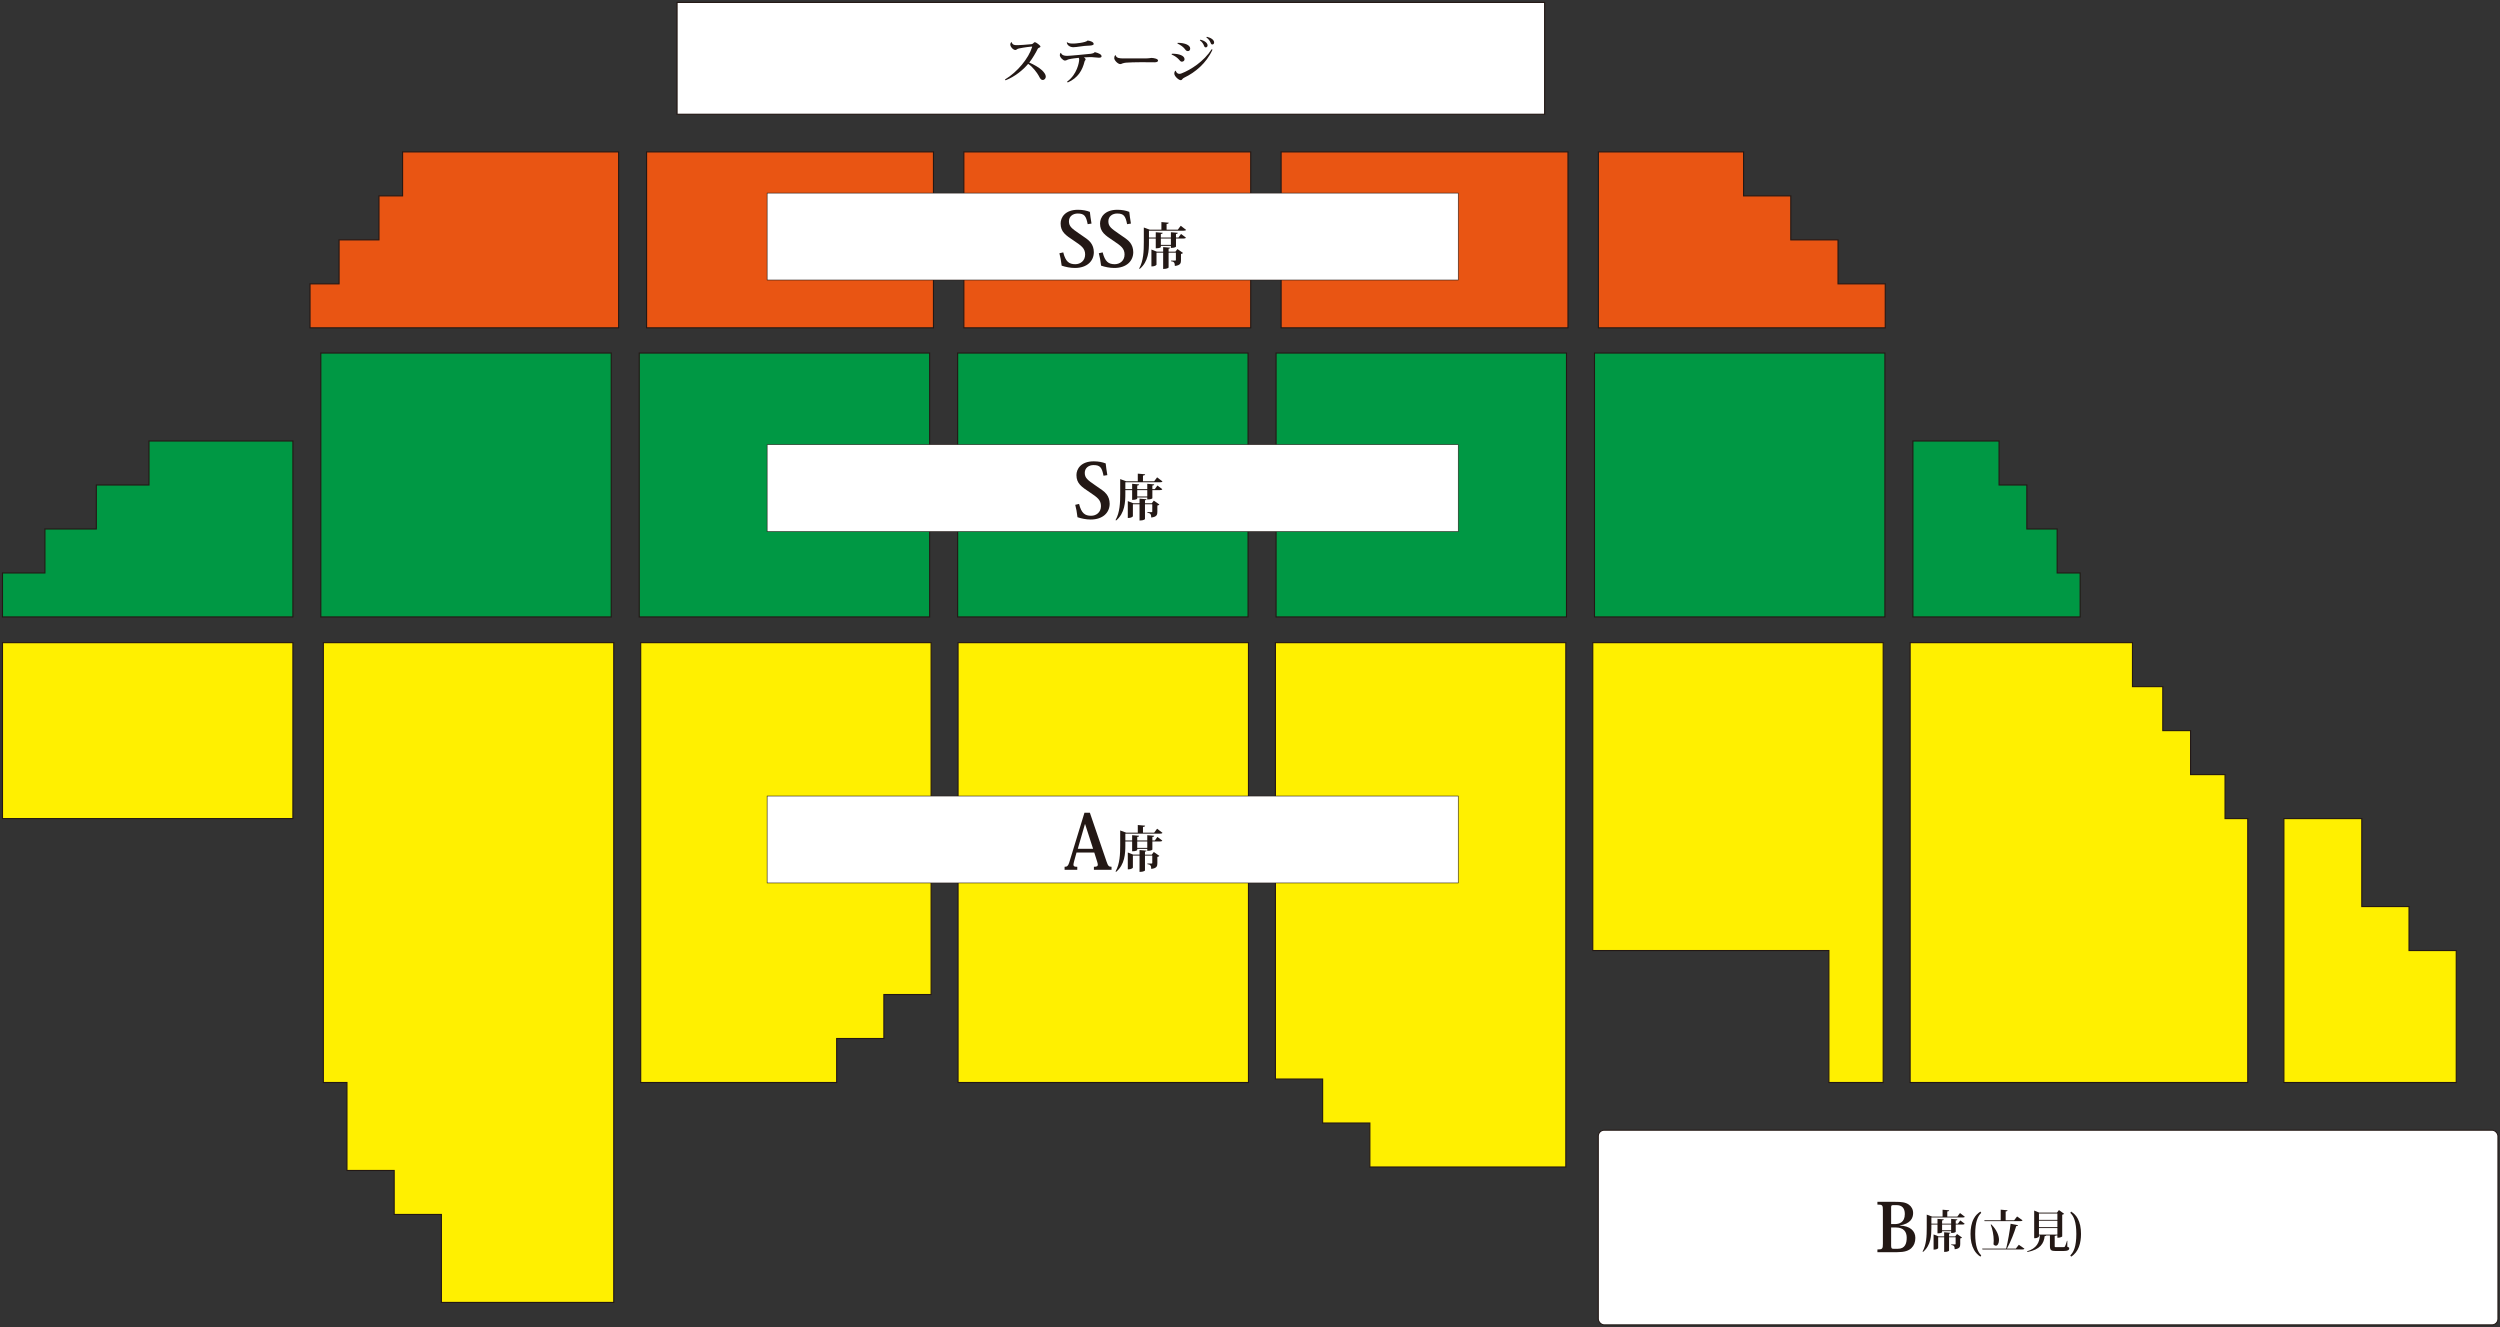 <?xml version="1.0" encoding="UTF-8"?><svg id="a" xmlns="http://www.w3.org/2000/svg" width="1100" height="584" viewBox="0 0 1100 584"><rect x="0" y="0" width="1100" height="584" fill="#333333" stroke="none"/><polygon points="1.094 282.765 1.094 302.118 1.094 321.472 1.094 340.825 1.094 360.179 128.883 360.179 128.883 340.825 128.883 321.472 128.883 302.118 128.883 282.765 1.094 282.765" fill="#fff000" stroke="#231815" stroke-width=".5"/><polygon points="142.266 282.765 142.266 302.118 142.266 321.472 142.266 340.825 142.266 360.179 142.266 379.533 142.266 398.886 142.266 418.24 142.266 437.593 142.266 456.947 142.266 476.301 152.656 476.301 152.656 495.654 152.656 515.008 173.435 515.008 173.435 534.361 194.214 534.361 194.214 553.715 194.214 573.069 270.054 573.069 270.054 553.715 270.054 534.361 270.054 515.008 270.054 495.654 270.054 476.301 270.054 456.947 270.054 437.593 270.054 418.24 270.054 398.886 270.054 379.533 270.054 360.179 270.054 340.825 270.054 321.472 270.054 302.118 270.054 282.765 142.266 282.765" fill="#fff000" stroke="#231815" stroke-width=".5"/><polygon points="281.904 282.765 281.904 302.118 281.904 321.472 281.904 340.825 281.904 360.179 281.904 379.533 281.904 398.886 281.904 418.24 281.904 437.593 281.904 456.947 281.904 476.301 368.133 476.301 368.133 456.947 388.912 456.947 388.912 437.593 409.692 437.593 409.692 418.24 409.692 398.886 409.692 379.533 409.692 360.179 409.692 340.825 409.692 321.472 409.692 302.118 409.692 282.765 281.904 282.765" fill="#fff000" stroke="#231815" stroke-width=".5"/><polygon points="421.541 282.765 421.541 302.118 421.541 321.472 421.541 340.825 421.541 360.179 421.541 379.533 421.541 398.886 421.541 418.24 421.541 437.593 421.541 456.947 421.541 476.301 549.329 476.301 549.329 456.947 549.329 437.593 549.329 418.24 549.329 398.886 549.329 379.533 549.329 360.179 549.329 340.825 549.329 321.472 549.329 302.118 549.329 282.765 421.541 282.765" fill="#fff000" stroke="#231815" stroke-width=".5"/><polygon points="561.178 282.765 561.178 302.118 561.178 321.472 561.178 340.825 561.178 360.179 561.178 379.533 561.178 398.886 561.178 418.24 561.178 437.593 561.178 455.425 561.178 456.947 561.178 474.778 581.957 474.778 581.957 494.132 602.737 494.132 602.737 513.485 688.966 513.485 688.966 494.132 688.966 474.778 688.966 456.947 688.966 455.425 688.966 437.593 688.966 418.24 688.966 398.886 688.966 379.533 688.966 360.179 688.966 340.825 688.966 321.472 688.966 302.118 688.966 282.765 561.178 282.765" fill="#fff000" stroke="#231815" stroke-width=".5"/><polygon points="700.816 282.765 700.816 302.118 700.816 321.472 700.816 340.825 700.816 360.179 700.816 379.533 700.816 398.886 700.816 418.24 804.711 418.24 804.711 437.593 804.711 456.947 804.711 476.301 828.604 476.301 828.604 456.947 828.604 437.593 828.604 418.24 828.604 398.886 828.604 379.533 828.604 360.179 828.604 340.825 828.604 321.472 828.604 302.118 828.604 282.765 700.816 282.765" fill="#fff000" stroke="#231815" stroke-width=".5"/><polygon points="979.019 360.179 979.019 340.825 963.85 340.825 963.85 321.472 951.627 321.472 951.627 302.118 938.292 302.118 938.292 282.765 840.453 282.765 840.453 302.118 840.453 321.472 840.453 340.825 840.453 360.179 840.453 379.533 840.453 398.886 840.453 418.24 840.453 437.593 840.453 456.947 840.453 476.301 989.02 476.301 989.02 456.947 989.02 437.593 989.02 418.24 989.02 398.886 989.02 379.533 989.02 360.179 979.019 360.179" fill="#fff000" stroke="#231815" stroke-width=".5"/><polygon points="1059.971 418.24 1059.971 398.886 1039.191 398.886 1039.191 379.533 1039.191 360.179 1004.91 360.179 1004.91 379.533 1004.91 398.886 1004.91 418.24 1004.91 437.593 1004.91 456.947 1004.91 476.301 1080.75 476.301 1080.75 456.947 1080.75 437.593 1080.75 418.24 1059.971 418.24" fill="#fff000" stroke="#231815" stroke-width=".5"/><polygon points="65.546 194.04 65.546 213.394 42.377 213.394 42.377 232.748 19.764 232.748 19.764 252.101 1.094 252.101 1.094 271.455 128.883 271.455 128.883 252.101 128.883 232.748 128.883 213.394 128.883 194.04 65.546 194.04" fill="#009844" stroke="#231815" stroke-width=".5"/><polygon points="141.154 155.333 141.154 174.687 141.154 194.04 141.154 213.394 141.154 232.748 141.154 252.101 141.154 271.455 268.943 271.455 268.943 252.101 268.943 232.748 268.943 213.394 268.943 194.04 268.943 174.687 268.943 155.333 141.154 155.333" fill="#009844" stroke="#231815" stroke-width=".5"/><polygon points="281.259 155.333 281.259 174.687 281.259 194.04 281.259 213.394 281.259 232.748 281.259 252.101 281.259 271.455 409.047 271.455 409.047 252.101 409.047 232.748 409.047 213.394 409.047 194.04 409.047 174.687 409.047 155.333 281.259 155.333" fill="#009844" stroke="#231815" stroke-width=".5"/><polygon points="421.363 155.333 421.363 174.687 421.363 194.04 421.363 213.394 421.363 232.748 421.363 252.101 421.363 271.455 549.151 271.455 549.151 252.101 549.151 232.748 549.151 213.394 549.151 194.04 549.151 174.687 549.151 155.333 421.363 155.333" fill="#009844" stroke="#231815" stroke-width=".5"/><polygon points="561.468 155.333 561.468 174.687 561.468 194.04 561.468 213.394 561.468 232.748 561.468 252.101 561.468 271.455 689.256 271.455 689.256 252.101 689.256 232.748 689.256 213.394 689.256 194.04 689.256 174.687 689.256 155.333 561.468 155.333" fill="#009844" stroke="#231815" stroke-width=".5"/><polygon points="701.572 155.333 701.572 174.687 701.572 194.04 701.572 213.394 701.572 232.748 701.572 252.101 701.572 271.455 829.36 271.455 829.36 252.101 829.36 232.748 829.36 213.394 829.36 194.04 829.36 174.687 829.36 155.333 701.572 155.333" fill="#009844" stroke="#231815" stroke-width=".5"/><polygon points="905.153 252.101 905.153 232.748 891.818 232.748 891.818 213.394 879.594 213.394 879.594 194.04 841.676 194.04 841.676 213.394 841.676 232.748 841.676 252.101 841.676 271.455 915.267 271.455 915.267 252.101 905.153 252.101" fill="#009844" stroke="#231815" stroke-width=".5"/><polygon points="284.492 66.833 284.492 86.186 284.492 105.54 284.492 124.894 284.492 144.247 410.721 144.247 410.721 124.894 410.721 105.54 410.721 86.186 410.721 66.833 284.492 66.833" fill="#e95513" stroke="#231815" stroke-width=".5"/><polygon points="424.089 66.833 424.089 86.186 424.089 105.54 424.089 124.894 424.089 144.247 550.318 144.247 550.318 124.894 550.318 105.54 550.318 86.186 550.318 66.833 424.089 66.833" fill="#e95513" stroke="#231815" stroke-width=".5"/><polygon points="563.686 66.833 563.686 86.186 563.686 105.54 563.686 124.894 563.686 144.247 689.915 144.247 689.915 124.894 689.915 105.54 689.915 86.186 689.915 66.833 563.686 66.833" fill="#e95513" stroke="#231815" stroke-width=".5"/><polygon points="808.733 124.894 808.733 105.54 787.954 105.54 787.954 86.186 767.175 86.186 767.175 66.833 703.283 66.833 703.283 86.186 703.283 105.54 703.283 124.894 703.283 144.247 829.512 144.247 829.512 124.894 808.733 124.894" fill="#e95513" stroke="#231815" stroke-width=".5"/><polygon points="177.135 66.833 177.135 86.186 166.745 86.186 166.745 105.54 149.187 105.54 149.187 124.894 136.407 124.894 136.407 144.247 272.196 144.247 272.196 124.894 272.196 105.54 272.196 86.186 272.196 66.833 177.135 66.833" fill="#e95513" stroke="#231815" stroke-width=".5"/><rect x="297.899" y="1.055" width="381.745" height="49.228" fill="#fff" stroke="#231815" stroke-width=".516"/><path d="m442.19,34.972c5.537-3.318,10.373-9.317,11.933-14.242.021-.043.021-.086.021-.132,0-.086-.043-.107-.197-.107-.44,0-3.429.372-5.494.813-.551.111-.727.197-.966.372-.222.132-.419.329-.727.329-.902,0-2.241-1.36-2.241-2.459,0-.616.505-1.056.637-1.056.043.505.394.966.877,1.185.487.2,1.167.2,1.804.2.616,0,4.199-.222,6.02-.44.397-.068.508-.154.727-.351.308-.308.483-.508.77-.508.526,0,2.441,1.453,2.441,1.89,0,.308-.308.44-.684.573-.308.132-.462.329-.569.551-.684,1.45-2.266,4.173-3.672,5.935,2.022.855,4.395,2.241,5.627,3.404.902.881,1.65,1.868,1.65,2.77,0,.77-.53,1.496-1.385,1.496-.705,0-1.12-.662-1.736-1.868-.637-1.188-2.616-3.934-4.639-5.233-2.176,2.638-5.824,5.648-9.958,7.255l-.24-.376Z" fill="#231815" stroke-width="0"/><path d="m466.82,23.257c.372.991,1.342,1.321,2.659,1.321,1.342,0,7.406-.616,10.527-.923.662-.089,1.278-.243,1.714-.727,1.714.462,2.967.991,2.967,1.847,0,.483-.505.616-1.185.616-.684,0-1.672-.175-2.989-.243-.265-.021-.551-.021-.859-.021-.834,0-1.847.047-2.724.111.394.243.723.616.723.855,0,.487-.329.487-.437.923-.97,3.912-2.881,7.255-7.409,9.278l-.308-.354c4.442-3.186,5.34-8.569,5.34-9.757,0-.351-.064-.548-.218-.748-1.099.132-3.211.354-4.309.637-.813.2-1.031.573-1.779.573-.727,0-2.219-1.407-2.219-2.441,0-.372.218-.855.462-.966l.043.021Zm2.681-4.682c.748.573,1.672.594,2.924.594.483,0,5.229-.351,6.153-1.339,1.274.154,2.659.68,2.638,1.536,0,.616-1.385.705-2.373.727-1.979.021-5.122.68-6.572.68-1.496,0-2.77-.877-2.878-2.108l.107-.089Z" fill="#231815" stroke-width="0"/><path d="m504.048,25.698c1.493,0,2.305-.218,2.634-.218,1.145.064,2.86.394,2.86,1.163,0,.526-.594.77-1.582.77-.376,0-1.034,0-1.539-.021-.881,0-2.659-.021-4.485-.021-2.108,0-5.229.086-6.482.197-.551.064-1.077.154-1.561.329-.329.132-.594.308-.97.308-1.052,0-2.659-1.65-2.659-2.616,0-.616.111-.966.462-1.296l.154-.021c.308,1.364,1.825,1.428,3.45,1.428h9.718Z" fill="#231815" stroke-width="0"/><path d="m515.638,23.633c3.275-.047,5.562.923,5.562,2.416,0,.616-.483,1.099-1.231,1.099-.505,0-.855-.526-1.317-1.031-.573-.637-1.65-1.518-3.168-2.133l.154-.351Zm17.872-1.782c-2.77,6.088-7.738,10.047-12.266,12.223-.505.24-.68.415-.855.569-.222.197-.376.616-.813.637-.97.021-2.881-1.779-2.881-2.856,0-.616.175-1.142.594-1.342.329.97.902,1.407,1.625,1.407.308,0,.637-.064,1.013-.218,3.955-1.539,9.757-5.186,13.233-10.638l.351.218Zm-15.298-3.01c3.297.021,5.473,1.056,5.473,2.527,0,.684-.397,1.12-1.056,1.12-.702,0-1.056-.616-1.539-1.206-.548-.637-1.45-1.385-3.053-2.155l.175-.286Zm9.958-1.385c1.911.462,3.164,1.496,3.164,2.506,0,.594-.397.881-.791.881-.308,0-.551-.132-.748-.637-.265-.77-.834-1.782-1.868-2.441l.243-.308Zm2.856-1.274c2.001.483,3.186,1.45,3.186,2.506,0,.594-.394.881-.791.881-.308,0-.526-.132-.723-.659-.265-.705-.859-1.804-1.915-2.42l.243-.308Z" fill="#231815" stroke-width="0"/><rect x="703.251" y="497.279" width="395.843" height="85.666" rx="2.617" ry="2.617" fill="#fff" stroke-width="0"/><rect x="703.251" y="497.279" width="395.843" height="85.666" rx="2.617" ry="2.617" fill="none" stroke="#231815" stroke-width=".462"/><rect x="337.537" y="84.957" width="304.089" height="38.246" fill="#fff" stroke="#231815" stroke-width=".25"/><path d="m467.826,111.04c1.02,4.123,2.606,5.211,5.312,5.211,2.208,0,4.32-1.482,4.32-4.256,0-2.738-1.65-3.859-4.882-6.038-3.697-2.441-5.906-3.927-5.906-7.62,0-2.609,1.915-6.038,7.62-6.038,2.08,0,3.83.362,5.247.923.132,1.317.397,3.232.727,5.147l-1.682.265c-.694-3.565-1.453-4.689-4.388-4.689-2.08,0-3.862,1.224-3.862,3.433s1.253,3.168,4.488,5.38c2.638,1.815,4.156,2.738,5.115,4.027.823,1.088,1.353,2.473,1.353,4.188,0,3.798-2.903,6.93-8.351,6.93-1.979,0-4.091-.43-5.806-1.02-.233-2.18-.594-3.894-.991-5.448l1.686-.394Z" fill="#231815" stroke-width="0"/><path d="m485.171,111.04c1.024,4.123,2.609,5.211,5.315,5.211,2.208,0,4.32-1.482,4.32-4.256,0-2.738-1.65-3.859-4.882-6.038-3.694-2.441-5.906-3.927-5.906-7.62,0-2.609,1.915-6.038,7.62-6.038,2.08,0,3.83.362,5.247.923.132,1.317.397,3.232.727,5.147l-1.682.265c-.694-3.565-1.453-4.689-4.388-4.689-2.08,0-3.862,1.224-3.862,3.433s1.253,3.168,4.488,5.38c2.638,1.815,4.156,2.738,5.115,4.027.823,1.088,1.353,2.473,1.353,4.188,0,3.798-2.906,6.93-8.351,6.93-1.979,0-4.091-.43-5.806-1.02-.233-2.18-.594-3.894-.991-5.448l1.682-.394Z" fill="#231815" stroke-width="0"/><path d="m518.512,104.518l1.142-1.582,2.155,1.625c-.175.286-.44.401-1.034.401h-3.34v3.558c0,.043-.397.573-2.241.573v-.902h-4.42v.53c0,.043-.372.551-2.241.551v-4.309h-2.989v1.646c0,3.651-.222,8.504-4.066,11.719l-.243-.179c1.911-3.408,2.044-7.696,2.044-11.54v-6.507l2.638.966h5.101v-3.357l3.229.279c-.043.336-.261.487-.945.573v2.506h4.925l1.296-1.732,2.352,1.804c-.154.279-.44.372-1.077.372h-15.251v3.007h2.989v-2.327l3.053.243c-.043.308-.218.458-.813.523v1.561h4.42v-2.327l3.053.243c-.043.308-.218.458-.813.523v1.561h1.077Zm-1.342,6.221l.902-1.16,2.463,1.732c-.132.179-.462.372-.902.437v2.706c0,1.317-.218,2.284-2.702,2.57,0-1.51-.419-1.933-1.693-2.083v-.286h1.868c.218,0,.286-.064.286-.286v-3.186h-3.211v6.529c0,.021-.462.637-2.395.637v-7.166h-2.924v5.247c0,.05-.308.795-2.241.795v-7.431l2.416.945h2.749v-2.019l3.075.265c-.043.236-.175.372-.68.458v1.296h2.989Zm-1.976-2.985v-2.792h-4.42v2.792h4.42Z" fill="#231815" stroke-width="0"/><rect x="337.537" y="195.646" width="304.089" height="38.246" fill="#fff" stroke="#231815" stroke-width=".25"/><path d="m474.791,221.726c1.02,4.123,2.606,5.211,5.312,5.211,2.208,0,4.32-1.482,4.32-4.256,0-2.738-1.65-3.859-4.882-6.038-3.697-2.441-5.906-3.927-5.906-7.62,0-2.609,1.915-6.038,7.62-6.038,2.08,0,3.83.362,5.247.923.132,1.317.397,3.232.727,5.147l-1.682.265c-.694-3.565-1.453-4.689-4.388-4.689-2.08,0-3.862,1.224-3.862,3.433s1.253,3.168,4.488,5.38c2.638,1.815,4.156,2.738,5.115,4.027.823,1.088,1.353,2.473,1.353,4.188,0,3.798-2.903,6.93-8.351,6.93-1.979,0-4.091-.43-5.806-1.02-.233-2.18-.594-3.894-.991-5.448l1.686-.394Z" fill="#231815" stroke-width="0"/><path d="m508.121,215.208l1.142-1.582,2.155,1.625c-.175.286-.44.397-1.034.397h-3.34v3.561c0,.043-.397.569-2.241.569v-.898h-4.42v.526c0,.043-.372.551-2.241.551v-4.309h-2.989v1.65c0,3.647-.222,8.504-4.066,11.715l-.243-.179c1.911-3.404,2.044-7.692,2.044-11.536v-6.507l2.638.966h5.101v-3.361l3.229.283c-.043.333-.261.487-.945.573v2.506h4.925l1.296-1.736,2.352,1.804c-.154.283-.44.372-1.077.372h-15.251v3.01h2.989v-2.33l3.053.243c-.043.308-.218.462-.813.526v1.561h4.42v-2.33l3.053.243c-.043.308-.218.462-.813.526v1.561h1.077Zm-1.342,6.221l.902-1.163,2.463,1.736c-.132.175-.462.372-.902.437v2.706c0,1.317-.218,2.284-2.702,2.57,0-1.514-.419-1.933-1.693-2.087v-.286h1.868c.218,0,.286-.064.286-.286v-3.186h-3.211v6.529c0,.021-.462.637-2.395.637v-7.166h-2.924v5.251c0,.047-.308.791-2.241.791v-7.427l2.416.945h2.749v-2.022l3.075.265c-.043.24-.175.372-.68.462v1.296h2.989Zm-1.976-2.989v-2.792h-4.42v2.792h4.42Z" fill="#231815" stroke-width="0"/><rect x="337.537" y="350.256" width="304.089" height="38.246" fill="#fff" stroke="#231815" stroke-width=".25"/><path d="m481.484,375.118h-7.817l-1.024,3.726c-.197.727-.329,1.289-.329,1.65,0,.727.462.891,1.682.891v1.321h-5.577v-1.321c1.12,0,1.55-.362,2.044-1.879l6.7-21.909h2.377l7.323,21.447c.662,1.979,1.056,2.341,2.212,2.341v1.321h-7.756v-1.321c1.289,0,1.718-.265,1.718-.891,0-.329-.1-.759-.265-1.285l-1.289-4.091Zm-.526-1.65l-3.497-10.824h-.1l-3.135,10.824h6.733Z" fill="#231815" stroke-width="0"/><path d="m508.121,369.817l1.142-1.582,2.155,1.625c-.175.286-.44.397-1.034.397h-3.34v3.561c0,.043-.397.569-2.241.569v-.898h-4.42v.526c0,.043-.372.551-2.241.551v-4.309h-2.989v1.65c0,3.647-.222,8.504-4.066,11.715l-.243-.179c1.911-3.404,2.044-7.692,2.044-11.536v-6.507l2.638.966h5.101v-3.361l3.229.283c-.043.333-.261.487-.945.573v2.506h4.925l1.296-1.736,2.352,1.804c-.154.283-.44.372-1.077.372h-15.251v3.01h2.989v-2.33l3.053.243c-.043.308-.218.462-.813.526v1.561h4.42v-2.33l3.053.243c-.043.308-.218.462-.813.526v1.561h1.077Zm-1.342,6.221l.902-1.163,2.463,1.736c-.132.175-.462.372-.902.437v2.706c0,1.317-.218,2.284-2.702,2.57,0-1.514-.419-1.933-1.693-2.087v-.286h1.868c.218,0,.286-.064.286-.286v-3.186h-3.211v6.529c0,.021-.462.637-2.395.637v-7.166h-2.924v5.251c0,.047-.308.791-2.241.791v-7.427l2.416.945h2.749v-2.022l3.075.265c-.043.24-.175.372-.68.462v1.296h2.989Zm-1.976-2.989v-2.792h-4.42v2.792h4.42Z" fill="#231815" stroke-width="0"/><path d="m828.472,532.48c0-2.226-.211-2.463-2.409-2.463v-1.217h7.692c2.971,0,4.692.208,6.149,1.246,1.127.802,1.872,2.08,1.872,3.712,0,2.108-1.07,4.721-5.913,5.433v.061c4.428.118,6.89,2.226,6.89,5.433,0,1.901-.594,3.357-1.722,4.456-1.217,1.188-3.057,1.811-6.235,1.811h-8.734v-1.188c2.198,0,2.409-.297,2.409-2.495v-14.79Zm4.514-2.226c-.802,0-.891.297-.891,1.07v7.273h1.604c1.99,0,4.424-.741,4.424-4.424,0-2.76-1.396-3.919-3.651-3.919h-1.485Zm-.891,9.829v7.9c0,1.217.208,1.485,1.067,1.485h1.843c3.325,0,3.948-2.463,3.948-4.9,0-2.377-1.156-4.485-4.839-4.485h-2.019Z" fill="#231815" stroke-width="0"/><path d="m861.491,538.411l1.027-1.428,1.94,1.468c-.157.258-.394.354-.931.354h-3.01v3.207c0,.039-.354.515-2.019.515v-.813h-3.98v.476c0,.039-.336.494-2.019.494v-3.88h-2.692v1.485c0,3.286-.197,7.663-3.662,10.552l-.218-.157c1.722-3.067,1.84-6.93,1.84-10.394v-5.859l2.377.87h4.592v-3.028l2.91.258c-.039.297-.236.437-.848.515v2.255h4.435l1.167-1.564,2.119,1.625c-.14.258-.397.336-.97.336h-13.741v2.713h2.692v-2.101l2.752.218c-.039.279-.197.415-.734.476v1.407h3.98v-2.101l2.752.218c-.039.279-.197.415-.734.476v1.407h.974Zm-1.21,5.602l.813-1.049,2.216,1.564c-.118.157-.415.336-.809.394v2.438c0,1.188-.2,2.058-2.438,2.316,0-1.367-.376-1.743-1.525-1.883v-.254h1.686c.197,0,.254-.061.254-.258v-2.871h-2.889v5.877c0,.021-.415.576-2.158.576v-6.454h-2.634v4.732c0,.039-.276.712-2.019.712v-6.693l2.18.852h2.473v-1.822l2.77.236c-.039.218-.157.34-.612.419v1.167h2.692Zm-1.782-2.692v-2.516h-3.98v2.516h3.98Z" fill="#231815" stroke-width="0"/><path d="m871.402,552.921c-1.127-.673-2.137-1.761-2.831-2.989-1.027-1.822-1.543-4.138-1.543-6.951,0-2.373.336-4.75,1.464-6.808.712-1.349,1.643-2.259,2.892-3.071l.354.555c-1.543,1.464-2.652,4.02-2.652,9.324.021,5.365,1.11,7.882,2.652,9.385l-.336.555Z" fill="#231815" stroke-width="0"/><path d="m888.289,547.695l2.455,1.722c-.157.258-.415.358-.97.358h-17.499l-.122-.397h10.555c.809-3.268,1.582-7.76,1.958-10.928l3.286.634c-.057.258-.254.376-.809.394-.834,2.735-2.377,6.794-4.08,9.9h3.901l1.324-1.682Zm-15.083-10.394l-.122-.397h7.227v-4.653l3.01.279c-.039.276-.236.437-.83.515v3.859h3.74l1.289-1.661,2.395,1.7c-.157.258-.397.358-.949.358h-15.76Zm2.967,1.446c2.516,2.495,3.386,5.029,3.386,6.829,0,1.543-.634,2.534-1.407,2.534-.315,0-.673-.179-1.009-.555.061-.515.1-1.07.1-1.643,0-2.416-.555-5.208-1.346-7.087l.276-.079Z" fill="#231815" stroke-width="0"/><path d="m909.629,545.952l-.021,2.595c.755.297.852.394.852.691,0,.752-.573,1.21-2.692,1.21h-3.189c-2.137,0-2.613-.397-2.613-2.237v-4.614h-1.604c-.079.179-.276.276-.712.315-.354,3.168-1.901,5.881-7.581,6.969l-.161-.297c4.22-1.267,5.466-3.919,5.645-6.987h-.415v.415c0,.061-.279.813-2.101.813v-12.177l2.237.909h7.781l.873-1.127,2.276,1.643c-.14.161-.419.336-.834.415v9.546c0,.018-.594.591-2.119.591v-1.027h-.591c-.061.118-.24.179-.594.236v4.395c0,.494.018.515.634.515h3.085c.458,0,.616-.021.795-.319.197-.294.494-1.206.891-2.473h.157Zm-4.378-11.998h-8.114v2.774h8.114v-2.774Zm0,5.999v-2.831h-8.114v2.831h8.114Zm-8.114,3.268h8.114v-2.871h-8.114v2.871Z" fill="#231815" stroke-width="0"/><path d="m911.287,533.102c1.249.813,2.198,1.722,2.892,3.05,1.009,1.861,1.464,4.059,1.464,6.79,0,3.923-1.049,8-4.356,9.979l-.354-.555c1.564-1.503,2.631-4.02,2.652-9.385,0-5.305-1.088-7.86-2.652-9.324l.354-.555Z" fill="#231815" stroke-width="0"/></svg>